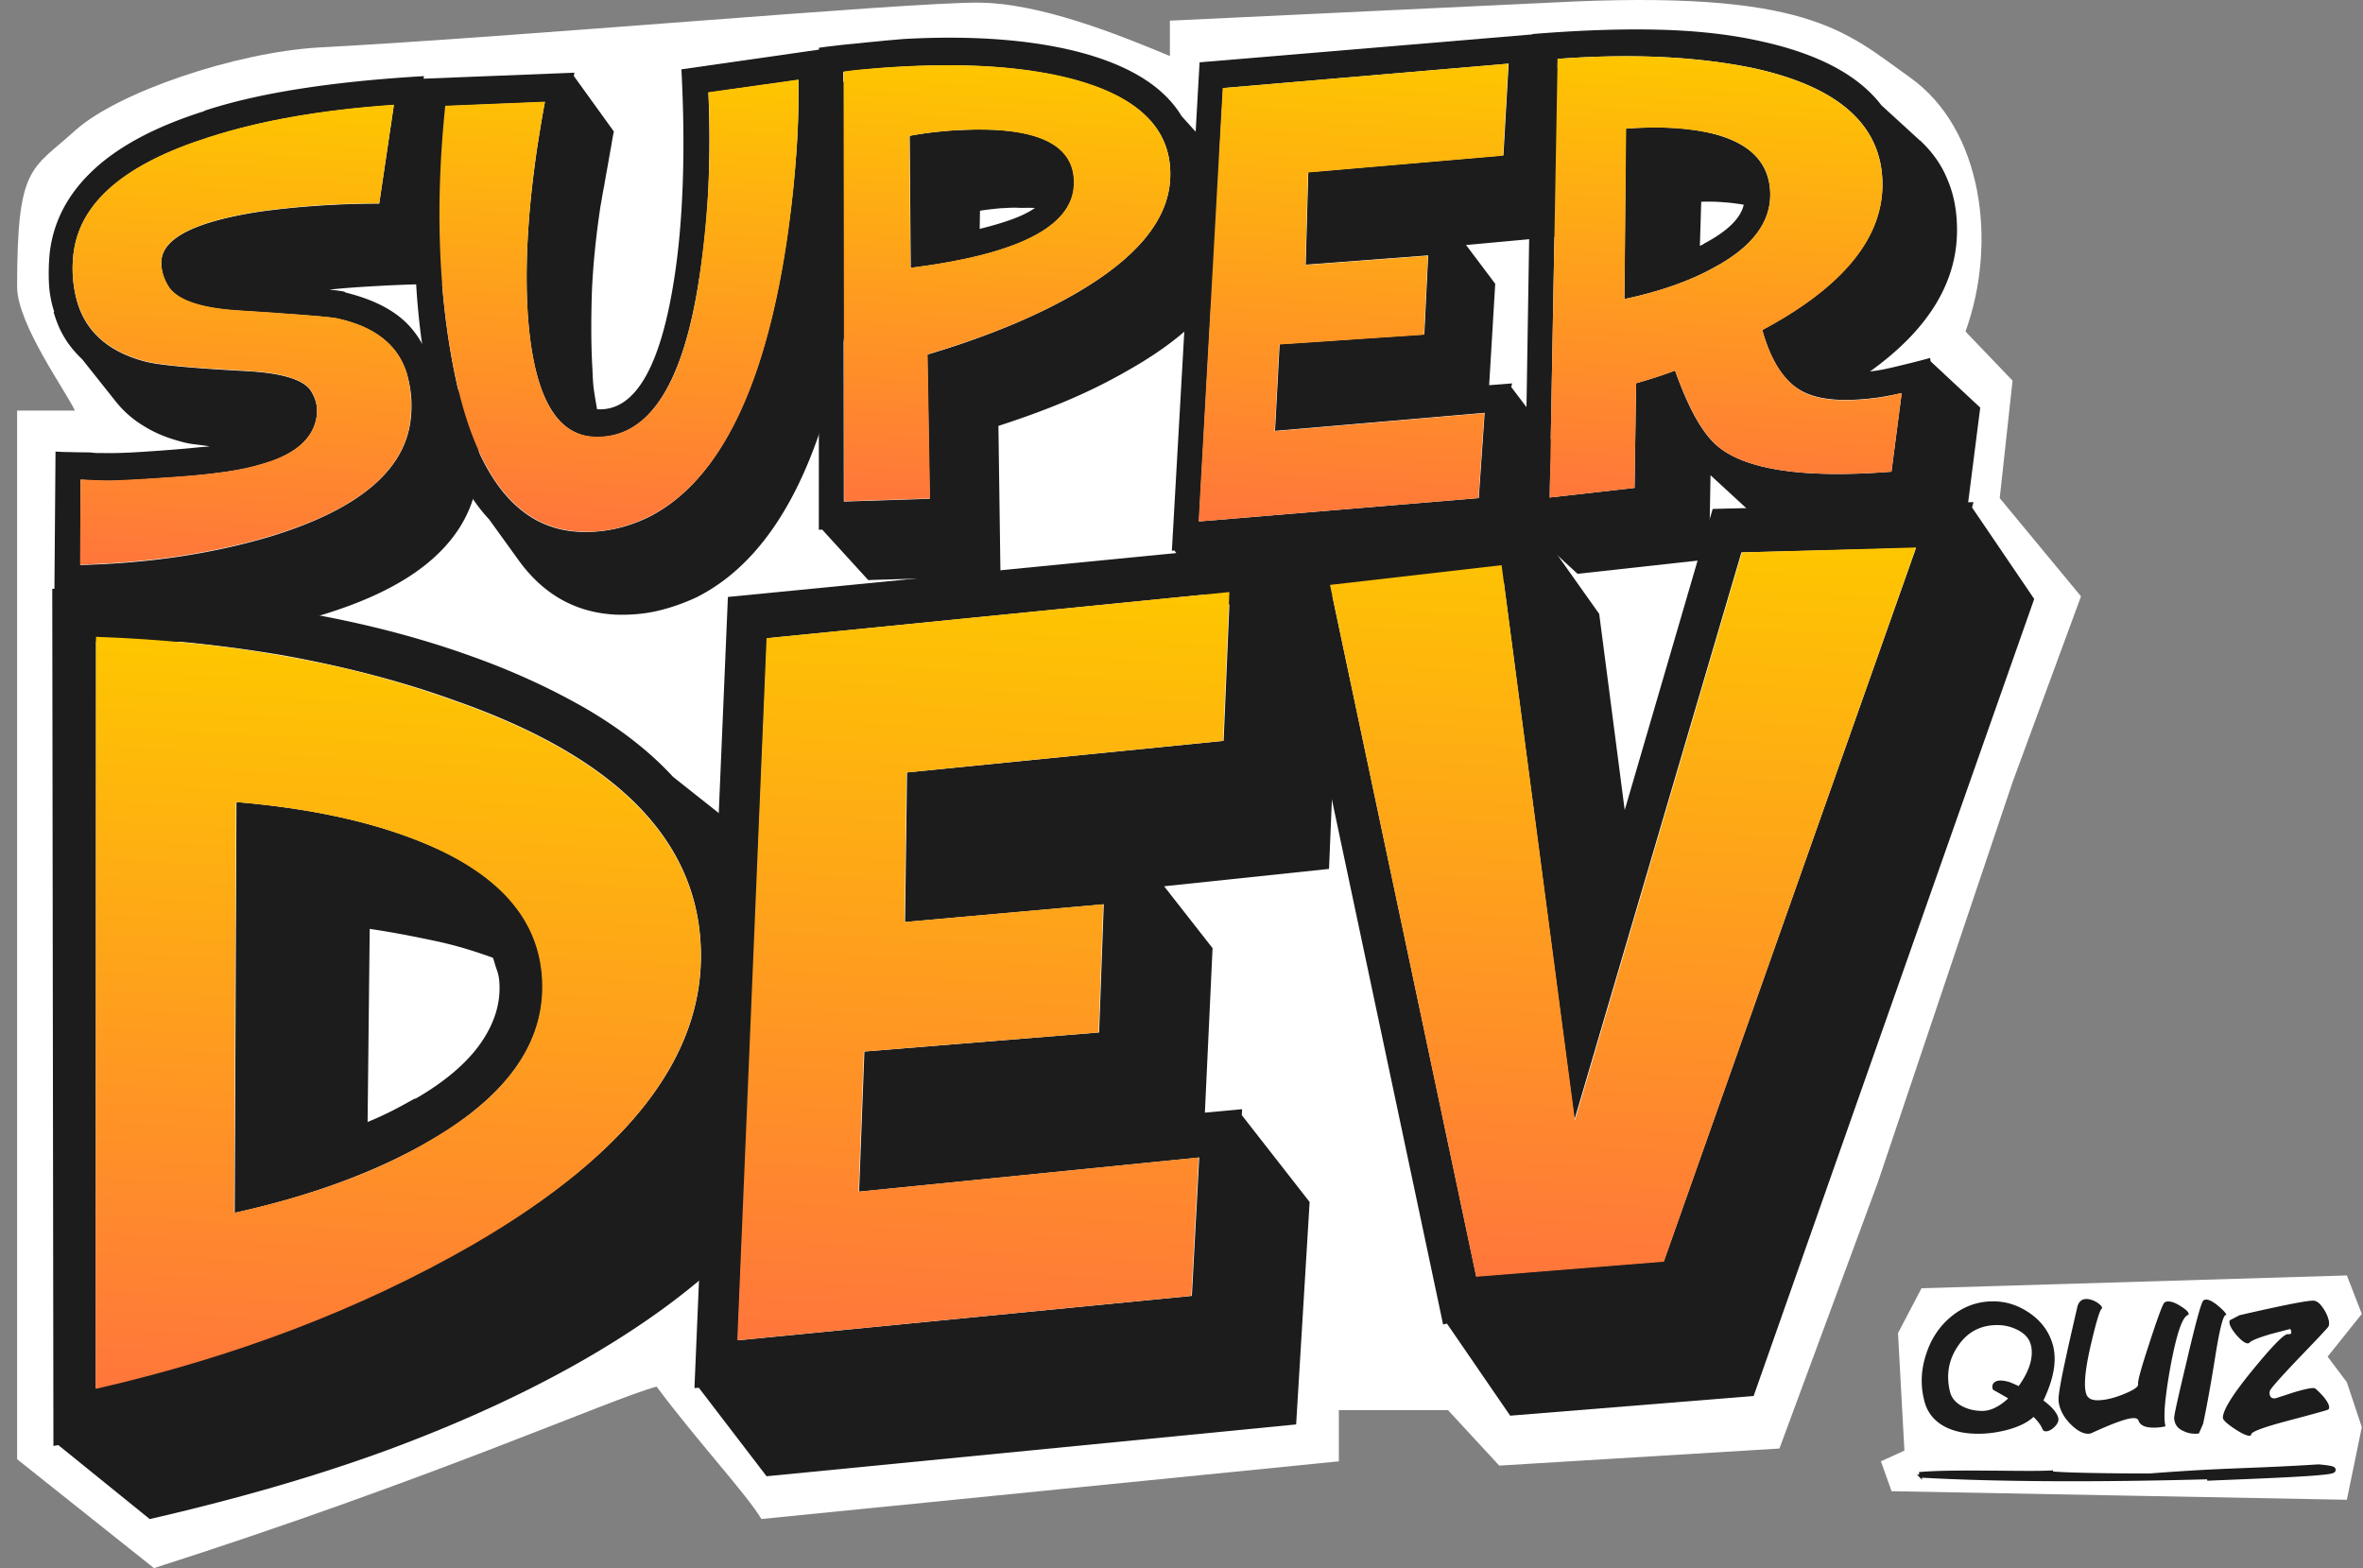 <svg width="553" height="367" fill="none" xmlns="http://www.w3.org/2000/svg"><rect width="100%" height="100%" fill="#808080" stroke="none"/><path d="M4.004 96.085h13.514C15.682 91.92 4.004 75.871 4.004 67.094c0-28.491 3.281-27.212 13.514-36.489 9.944-9.015 37.539-18.327 57.06-19.494C121.792 8.612 211.1.614 228.737.614c14.515 0 33.034 7.5 45.047 12.497V4.834l89.093-4.22c60.341-3.22 68.944 6.76 84.087 17.495 17.018 12.064 20.522 38.654 13.014 59.481l11.011 11.497-3.003 27.491 19.02 22.993-16.017 43.486-31.533 93.692-23.024 62.26-65.568 3.998-12.012-12.995h-25.527v11.996l-135.141 13.496c-3.337-5.665-15.316-18.595-24.525-30.991-11.012 2.999-52.055 21.494-117.623 42.487L4.004 341.508V96.085ZM444.179 312l5.502-10.5 99.54-3 3.501 9-8.003 10 4.502 6 3.501 10.5-3.501 17-106.543-2-2.501-7 5.502-2.5-1.5-27.5Z" fill="#fff"/><path d="M478.212 327.766c1.906 1.419 3.05 2.725 3.431 3.919l.052.13v.155c.017.07.026.147.026.234 0 .519-.269 1.064-.806 1.635-.745.761-1.455 1.142-2.131 1.142-.381 0-.641-.164-.779-.493-.382-.917-1.083-1.877-2.106-2.881-1.368 1.28-3.387 2.284-6.055 3.011-2.357.623-4.652.934-6.887.934-3.032 0-5.588-.528-7.667-1.583-2.617-1.333-4.271-3.383-4.964-6.151a25.24 25.24 0 0 1-.39-1.921 18.33 18.33 0 0 1-.208-2.751c0-2.094.355-4.196 1.066-6.307 1.16-3.564 3.11-6.471 5.847-8.721 2.876-2.37 6.142-3.555 9.798-3.555 3.154 0 6.09.977 8.811 2.932 2.72 1.956 4.479 4.508 5.276 7.657.069.346.129.692.181 1.038.087.588.13 1.203.13 1.843 0 2.838-.875 6.082-2.625 9.733Zm-7.952-4.309c.502.191 1.221.502 2.157.935 2.044-2.855 3.067-5.468 3.067-7.839 0-.38-.026-.761-.078-1.142a4.655 4.655 0 0 0-.156-.7c-.364-1.471-1.438-2.648-3.223-3.53a10.426 10.426 0 0 0-4.626-1.064c-3.916 0-6.974 1.626-9.174 4.879-1.542 2.25-2.313 4.672-2.313 7.267 0 .658.051 1.341.155 2.051.07.467.165.951.286 1.453.399 1.506 1.421 2.656 3.067 3.452 1.334.658 2.833.986 4.496.986 1.923 0 3.942-.977 6.056-2.932a125.535 125.535 0 0 0-3.483-1.973.715.715 0 0 1-.182-.337l-.026-.156a1.352 1.352 0 0 1 .234-1.064c.347-.433.901-.649 1.664-.649.554 0 1.247.121 2.079.363Zm15.879-17.545c.312-1.263 1.022-1.894 2.131-1.894.745 0 1.551.25 2.417.752.728.485 1.144.9 1.248 1.246v.104c0 .069-.017.112-.052.13-.451.259-1.291 3.01-2.521 8.253-.953 4.066-1.429 7.189-1.429 9.37 0 .588.034 1.107.103 1.557.052.207.096.406.13.597.278 1.124 1.17 1.687 2.677 1.687 1.785 0 3.855-.485 6.212-1.454 2.218-.899 3.326-1.643 3.326-2.232v-.052l-.026-.103v-.104c0-.9.849-3.928 2.547-9.084 1.733-5.364 2.885-8.565 3.457-9.603.191-.329.546-.493 1.066-.493.797 0 1.758.363 2.884 1.09 1.144.709 1.768 1.28 1.872 1.713l.026.077v.052c0 .122-.07.208-.208.26-1.3.484-2.651 4.499-4.055 12.043-.935 5.191-1.403 9.032-1.403 11.523 0 .693.035 1.281.104 1.765.017.191.052.364.104.519l.026.182c-.918.208-1.828.312-2.729.312-2.027 0-3.223-.554-3.587-1.662-.121-.38-.511-.571-1.169-.571-1.456 0-4.687 1.151-9.694 3.452a2.002 2.002 0 0 1-.91.208c-1.213 0-2.538-.701-3.976-2.102-1.438-1.402-2.365-2.933-2.781-4.594a8.116 8.116 0 0 1-.13-.623 2.607 2.607 0 0 1-.026-.363 1.647 1.647 0 0 1-.026-.312c0-1.35.589-4.689 1.767-10.018.347-1.679 1.222-5.554 2.625-11.628Zm29.394-1.401c.156-.243.407-.364.754-.364.71 0 1.663.502 2.859 1.506 1.109.934 1.732 1.609 1.871 2.024v.052c0 .017-.009.026-.026.026h-.078c-.624 0-1.447 3.201-2.469 9.603-1.022 6.402-1.975 11.688-2.859 15.858l-.987 2.258c-.208.052-.494.078-.858.078-.936 0-1.811-.19-2.625-.571-1.074-.433-1.776-1.107-2.105-2.024a1.428 1.428 0 0 1-.078-.26l-.104-.467a1.667 1.667 0 0 1-.026-.26c0-.242.026-.493.078-.752.139-1.021 1.109-5.312 2.911-12.874 1.975-8.426 3.223-13.037 3.742-13.833Zm6.29 4.49 2.287-1.194c9.858-2.267 15.576-3.4 17.153-3.4h.208c.675.052 1.351.554 2.027 1.505.693.952 1.169 1.921 1.429 2.907.052.156.087.312.104.467.018.173.026.329.026.467 0 .295-.052.537-.156.727-.208.346-2.538 2.829-6.991 7.449-4.262 4.481-6.488 6.999-6.679 7.553a1.822 1.822 0 0 0-.104.571c0 .086.009.173.026.259l.026.13c.139.554.494.831 1.066.831.138 0 .294-.026.467-.078 1.3-.416 2.599-.839 3.899-1.272 2.356-.709 3.924-1.064 4.704-1.064.26 0 .442.043.546.13.485.398 1.057.96 1.715 1.687.832.969 1.317 1.747 1.455 2.336l.026.155a.823.823 0 0 1 .026.208c0 .242-.086.415-.26.519-.242.156-3.413 1.038-9.512 2.647-5.648 1.506-8.472 2.561-8.472 3.167-.018.207-.156.311-.416.311-.693 0-1.906-.579-3.639-1.739-1.576-1.055-2.425-1.834-2.547-2.336l-.026-.155c0-1.783 2.365-5.555 7.096-11.316 4.504-5.485 7.19-8.228 8.056-8.228h.312c.364 0 .546-.138.546-.415a.587.587 0 0 0-.026-.182v-.104a3.213 3.213 0 0 0-.208-.519l-4.392 1.142c-3.032.883-4.765 1.583-5.198 2.103a.553.553 0 0 1-.364.129c-.572 0-1.377-.562-2.417-1.687-1.022-1.142-1.637-2.128-1.845-2.959l-.026-.155v-.182c0-.19.026-.329.078-.415Z" fill="#1C1C1C"/><path d="M449.45 345.488c18.798 1.05 42.396 1.065 67.408.385l.006.325c.272 0 .807-.022 1.376-.056l1.69-.069c7.709-.313 15.525-.631 20.555-.984a81.89 81.89 0 0 0 3.547-.31c.459-.053.85-.108 1.162-.165.305-.055.559-.116.729-.188a.645.645 0 0 0 .27-.194.395.395 0 0 0-.023-.504.711.711 0 0 0-.277-.18 2.579 2.579 0 0 0-.348-.105c-.532-.129-1.48-.258-2.891-.391l-.026-.002-.026.001c-7.26.456-12.193.652-16.912.839-6.263.248-12.149.481-22.6 1.289-7.226 0-13.569-.089-17.796-.222-2.117-.066-3.696-.144-4.589-.226a9.445 9.445 0 0 1-.527-.06l-.012-.002-.021-.199c-2.196.147-6.48.11-11.333.068-.959-.008-1.941-.017-2.933-.024-5.994-.045-12.363-.045-16.44.311l.011.663Z" fill="#1C1C1C" stroke="#1C1C1C" stroke-width=".665"/><path d="M103.472 66.431c-4.878.055-9.525.2-13.942.437-4.416.236-8.518.49-12.394.912.858.124 1.642.166 2.266.277.623.112 1.093.137 1.398.31l-.004.079c4.502 1.103 8.274 2.64 11.31 4.686 3.037 2.047 5.334 4.683 7.044 7.995l7.816 9.764c1.463 2.042 2.684 4.227 3.574 6.71 1.425 4.239 1.814 8.738 1.324 13.504-.797 7.577-4.371 14.143-10.643 19.701-6.273 5.558-15.319 10.026-27.141 13.482-13.903 4.131-30.776 6.454-50.699 6.965l-9.864-12.622-.785-.042.26-32.901 1.49.079c.863.046 1.808.018 2.827.072l3.85.048c.938.128 1.8.174 2.51.133.784.042 1.416-.003 2.043.031a122.51 122.51 0 0 0 6.224-.219 438.85 438.85 0 0 0 11.21-.818c1.106-.098 2.134-.201 3.162-.303.949-.107 1.894-.135 2.765-.246-1.482-.236-2.732-.381-3.826-.518a17.791 17.791 0 0 1-2.645-.533c-3.412-.889-6.338-2.065-8.925-3.696a24.269 24.269 0 0 1-6.538-5.69l-7.885-9.924c-1.572-1.498-2.978-3.143-4.062-4.93-1.159-1.868-1.995-3.876-2.659-6.19l.157.009a25.697 25.697 0 0 1-1.226-6.507 50.581 50.581 0 0 1 .137-6.984c.793-7.5 4.21-14.074 10.251-19.722 6.042-5.65 14.7-10.216 25.977-13.78l.005-.078c12.487-4.128 29.617-6.83 51.388-8.107l-.12.779 9.786 12.618-5.416 35.22Zm-7.349 31.66c.436-3.747.079-7.38-.992-10.893-2.088-6.553-7.526-10.77-16.311-12.651-1.552-.397-9.463-.975-23.726-1.891-8.775-.624-14.093-2.635-15.883-5.95-1.15-2.026-1.594-4.014-1.411-5.968.589-5.153 8.181-8.913 22.929-11.192 8.635-1.19 17.95-1.873 28.017-1.888l3.431-23.07c-16.81 1.149-31.336 3.675-43.34 7.593C29.08 38.436 18.529 47.537 17.18 59.563a28.788 28.788 0 0 0 .967 11.363c2.146 6.949 7.483 11.553 16.017 13.736 3.103.793 10.928 1.524 23.396 2.187 8.626.459 13.73 2.066 15.313 4.82 1.085 1.787 1.46 3.613 1.285 5.41-.606 5.468-4.984 9.398-13.124 11.636-4.078 1.276-10.1 2.134-18.079 2.809-9.315.683-15.312 1.071-17.983 1.007-1.572-.005-3.611-.113-6.12-.247l-.041 19.951c15.985-.406 30.728-2.607 44.23-6.602 20.703-6.283 31.728-15.438 33.081-27.542Z" fill="#1C1C1C"/><path d="M96.04 98.164c-1.352 12.104-12.373 21.18-33.071 27.385-13.503 3.995-28.242 6.118-44.231 6.603l.12-19.947c2.43.129 4.469.238 6.12.247 2.753-.011 8.745-.32 17.983-1.007 7.974-.597 14-1.534 18.079-2.809 8.14-2.238 12.517-6.169 13.123-11.636.179-1.876-.196-3.702-1.284-5.41-1.584-2.755-6.688-4.362-15.314-4.82-12.467-.664-20.292-1.394-23.395-2.188-8.534-2.182-13.872-6.787-16.018-13.735-1.067-3.592-1.415-7.381-.967-11.364 1.349-12.025 11.9-21.127 31.656-27.381 12.083-3.914 26.53-6.445 43.34-7.593l-3.43 23.07c-10.067.014-19.383.697-28.018 1.888-14.67 2.283-22.34 6.038-22.93 11.192-.182 1.954.263 3.941 1.413 5.967 1.79 3.316 7.108 5.327 15.882 5.95 14.263.916 22.249 1.577 23.726 1.891 8.786 1.881 14.145 6.094 16.311 12.651.989 3.588 1.346 7.22.906 11.046Z" fill="url(#a)"/><path d="M138.653 86.526c.061 1.81.134 3.386.365 4.969.234 1.505.472 2.932.715 4.28l.235.012c8.787.39 14.774-10.133 17.957-31.488.978-6.547 1.601-13.82 1.87-21.818.265-7.92.184-16.722-.33-26.255l33.202-4.754-.029.548c-.008.157.062.318-.029.549l9.311 12.671c.028 8.329-.15 16.096-.617 23.377-.467 7.28-1.148 14.158-2.122 20.626-5.549 37.726-17.656 61.277-36.239 70.579-3.063 1.409-6.188 2.499-9.292 3.198-3.104.699-6.262.924-9.402.836-9.336-.418-16.977-4.595-22.837-12.684l-6.956-9.64c-6.773-7.194-11.586-18.684-14.594-34.555-1.781-9.365-2.724-19.706-2.824-31.102-.1-11.395.485-23.855 1.839-37.451l35.54-1.41-.12.78 9.373 12.989c-.203.853-.426 2.098-.666 3.657-.319 1.554-.568 3.269-.895 4.98-.327 1.71-.576 3.425-.895 4.98-.323 1.632-.468 2.881-.675 3.813-1.094 7.247-1.771 14.046-2.03 20.395-.186 6.432-.19 12.402.145 17.918Zm45.526-30.886c.974-6.468 1.622-12.718 2.104-18.82.483-6.102.647-12.142.573-18.116l-21.076 2.964c.318 7.323.326 14.55.024 21.683a191.944 191.944 0 0 1-2.072 21.178c-3.809 25.721-12.026 38.246-24.659 37.731-8.944-.397-14.109-9.706-15.501-27.848-.815-11.277-.109-24.515 2.112-39.637.597-3.817 1.185-7.478 1.84-10.9l-23.328.959c-2.275 22.032-1.693 42.094 1.742 60.266 4.767 25.628 14.76 38.807 29.828 39.373 5.493.213 10.822-.917 16.069-3.466 16.324-8.244 27.159-30.057 32.344-65.367Z" fill="#1C1C1C"/><path d="m192.414 123.952-.788.036.034-112.804c1.11-.177 2.534-.337 4.355-.554 1.742-.222 3.636-.357 5.535-.57 1.898-.213 3.793-.348 5.613-.565 1.816-.14 3.318-.295 4.581-.385 15.457-.827 28.775.117 39.797 2.825 12.417 3.096 20.718 8.172 24.982 15.233l8.017 8.911c4.302 4.864 6.342 10.864 5.97 17.836-.647 12.141-9.407 23.066-26.273 32.616-4.463 2.591-9.148 4.934-14.218 7.1-5.069 2.165-10.523 4.153-16.364 6.042l.487 35.14-30.955.945-10.773-11.806Zm81.434-82c.626-11.75-7.447-19.643-24.291-23.76-10.325-2.513-23.094-3.428-38.237-2.584-2.444.105-4.813.293-7.104.486-2.29.192-4.585.463-6.88.733l.146 100.56 20.088-.659-.562-33.73c13.424-4 24.76-8.66 34.004-13.903 14.76-8.405 22.318-17.43 22.836-27.143Zm-22.491 1.474c-.517 9.713-13.286 16.182-38.221 19.255l-.241-30.886a74.267 74.267 0 0 1 5.787-.87c1.898-.213 3.875-.422 5.844-.475 18.375-.986 27.345 3.34 26.831 12.976Zm-16.165 5.267c-1.023.024-1.973.13-2.922.237-.949.107-1.899.214-2.931.394l-.068 4.239c6.055-1.485 10.386-3.061 12.921-4.89-1.019-.055-2.121-.035-3.302-.019a27.364 27.364 0 0 0-3.698.04Z" fill="#1C1C1C"/><path d="m353.666 90.579 9.626 12.688-2.418 32.079-76.461 6.381-9.612-12.923-.558.127 6.489-114.346 78.516-6.586-.129.936 9.63 12.61-1.87 33.6-23.787 2.192 6.829 9.083-1.422 23.727 5.37-.422-.203.854Zm-6.219 6.032-49.059 4.225 1.082-20.289 33.857-2.284.907-18.49-28.661 2.167.604-21.65 45.661-3.934 1.223-21.459-66.831 5.715-5.643 101.43 65.482-5.473 1.378-19.958Z" fill="#1C1C1C"/><path d="m451.811 84.565 11.612 10.83-4.056 31.835c-12.791.969-23.246.884-31.441-.259-8.196-1.143-14.208-3.426-17.958-6.847l-9.594-8.837c-.079-.004-.079-.004-.075-.082l.005-.079-.347 19.778-30.77 3.391-11.769-10.839-.631.045L358.62 7.964c11.136-.9 21.062-1.236 29.779-1.008 8.795.232 16.454 1.111 23.061 2.562 13.841 2.936 23.401 8 28.84 15.124l8.848 8.091-.157-.008.31.095c2.846 2.665 4.969 5.606 6.362 8.98 1.472 3.377 2.221 7.03 2.317 11.12.347 12.666-6.391 24.013-20.372 34.031l1.189-.172c.949-.107 2.538-.415 4.689-.929 2.15-.514 4.858-1.156 8.21-2.077l.115.792Zm-6.765 7.417a41.991 41.991 0 0 1-3.021.625c-.954.185-1.907.37-2.857.476-7.681 1.006-13.319.549-17.147-1.383-4.366-2.196-7.565-7.08-9.608-14.494 19.103-10.218 28.45-21.818 28.12-34.798-.388-13.375-10.532-22.241-30.513-26.525-13.069-2.659-28.208-3.386-45.497-2.106l-1.855 102.653 19.858-2.243.362-24.49a126.358 126.358 0 0 0 9.122-2.972c3.008 8.487 6.158 14.311 9.61 17.401 6.456 5.764 20.182 7.908 41.029 6.268l2.397-18.412Zm-30.764-46.885c.185 6.844-4.135 12.663-13.041 17.453-5.755 3.229-12.806 5.682-21.078 7.441l.318-39.89c7.974-.596 14.875-.23 20.693 1.259 8.53 2.26 12.848 6.81 13.108 13.737Zm-16.471 12.478c.165-.148.404-.214.565-.284.161-.07.326-.218.57-.362 5.342-2.858 8.411-5.837 9.131-9.02-1.482-.236-3.042-.476-4.688-.563-1.643-.166-3.451-.184-5.262-.123l-.316 10.352Z" fill="#1C1C1C"/><path d="M184.257 55.645c-5.185 35.31-16.02 57.123-32.418 65.284-5.247 2.549-10.659 3.754-16.069 3.466-15.064-.644-24.982-13.741-29.828-39.372-3.435-18.172-4.013-38.313-1.742-60.266l23.328-.96c-.659 3.5-1.243 7.083-1.84 10.9-2.221 15.122-2.927 28.36-2.112 39.638 1.388 18.22 6.475 27.525 15.501 27.848 12.711.519 20.928-12.006 24.658-37.731a240.37 240.37 0 0 0 2.073-21.179c.297-7.054.368-14.277-.024-21.682l21.076-2.964c.074 5.974-.09 12.014-.573 18.116-.408 6.184-1.138 12.508-2.03 18.902Z" fill="url(#b)"/><path d="M273.847 41.949c-.518 9.713-8.08 18.816-22.754 27.07-9.248 5.32-20.58 9.903-34.004 13.902l.561 33.73-20.087.66-.145-100.56c2.299-.348 4.59-.54 6.881-.733 2.29-.192 4.659-.38 7.103-.486 15.139-.766 27.834.066 38.237 2.584 16.688 4.108 24.834 12.083 24.208 23.833Zm-22.569 1.47c.51-9.557-8.46-13.883-26.831-12.975-1.973.13-3.946.262-5.844.475-1.899.213-3.88.5-5.787.87l.241 30.886c24.938-3.151 37.704-9.542 38.221-19.256Z" fill="url(#c)"/><path d="m345.99 116.567-65.481 5.472 5.642-101.43 66.832-5.714-1.227 21.537-45.662 3.935-.603 21.649 28.66-2.168-.907 18.491-33.857 2.284-1.081 20.289 49.059-4.225-1.375 19.88Z" fill="url(#d)"/><path d="m445.047 91.984-2.397 18.412c-20.926 1.636-34.574-.504-41.029-6.268-3.374-3.086-6.602-8.913-9.61-17.4-2.811 1.107-5.85 2.045-9.123 2.97l-.362 24.491-19.857 2.243 1.854-102.653c17.29-1.28 32.428-.553 45.497 2.106 19.903 4.28 30.125 13.15 30.509 26.604.409 12.984-9.017 24.58-28.12 34.797 2.121 7.419 5.325 12.224 9.608 14.494 3.75 1.928 9.466 2.39 17.148 1.384.949-.107 1.824-.296 2.856-.477 1.036-.259 1.994-.522 3.026-.703Zm-30.765-46.885c-.181-6.922-4.578-11.477-13.029-13.733-5.823-1.41-12.719-1.855-20.693-1.258l-.396 39.885c8.272-1.76 15.323-4.212 21.078-7.44 8.827-4.795 13.226-10.61 13.04-17.454Z" fill="url(#e)"/><path d="m13.66 338.211-1.159.193-.271-200.611c19.726.667 37.745 2.262 53.93 4.779 16.185 2.517 30.904 6.229 44.164 11.01 10.51 3.743 19.587 8.047 27.501 12.671 7.786 4.617 14.394 9.808 19.696 15.567l14.313 11.332c14.172 11.58 21.966 25.622 23.515 42.007 2.798 31.225-16.785 58.968-58.742 83.1-13.414 7.693-28.575 14.655-45.354 20.895-16.907 6.233-35.552 11.609-56.205 16.369l-21.389-17.312Zm150.169-119.248c-2.16-24.059-21.327-42.4-57.373-55.016-12.757-4.627-26.091-8.011-39.981-10.533-13.897-2.394-28.604-3.941-44-4.505l-.069 175.884c32.525-7.44 61.941-18.739 88.108-33.649 38.007-21.795 55.734-45.816 53.315-72.181Zm-36.936 8.861c1.363 15.101-7.364 28.138-26.181 39.109-12.497 7.232-27.717 12.918-45.78 16.924l.407-96.137c16.882 1.407 31.253 4.464 43.235 9.304 17.601 7.05 27.123 17.363 28.319 30.8Zm-10.045 1.886a10.095 10.095 0 0 0-.614-2.835c-.334-.909-.541-1.812-.875-2.721-4.127-1.493-8.516-2.873-13.307-3.892-4.79-1.019-9.962-2.058-15.529-2.864l-.496 45.188a77.917 77.917 0 0 0 5.75-2.624c1.834-.921 3.674-1.97 5.381-2.898l-.007.127c7.103-4.08 12.184-8.522 15.359-13.065 3.315-4.791 4.716-9.556 4.338-14.416Zm53.755-37.388c-.247-.14-.495-.281-.615-.414-.12-.134-.368-.275-.608-.542l1.223.956Z" fill="#1C1C1C"/><path d="M163.822 219.09c2.293 26.359-15.435 50.379-53.322 72.308-26.173 15.038-55.582 26.21-88.107 33.65l.075-176.012c15.397.564 29.983 1.977 44 4.506 13.897 2.395 27.224 5.906 39.982 10.533 36.046 12.615 55.212 30.956 57.372 55.015Zm-37.063 8.855c-1.196-13.437-10.591-23.744-28.312-30.927-11.982-4.84-26.353-7.897-43.235-9.305l-.407 96.138c18.063-4.007 33.403-9.559 45.78-16.924 18.81-10.845 27.537-23.881 26.174-38.982Z" fill="url(#f)"/><path d="m290.613 260.987 15.873 20.331-3.157 52.051-123.933 12.13-15.853-20.712-1.024.073 7.829-185.151 127.266-12.462-.208 1.517 15.879 20.204-2.261 54.391-38.592 4.06 11.339 14.486-1.797 38.495 8.713-.81-.074 1.397Zm-9.963 9.914-79.6 7.993 1.238-32.794 54.933-4.465 1.089-30-46.501 4.15.463-35.001 74.085-7.394 1.474-34.819-108.308 10.796-6.846 164.316 106.247-10.396 1.726-32.386Z" fill="#1C1C1C"/><path d="M278.797 303.28 172.55 313.676l6.846-164.316 108.308-10.796-1.473 34.819-74.086 7.395-.463 35 46.501-4.15-1.089 30-54.933 4.465-1.238 32.794 79.6-7.993-1.726 32.386Z" fill="url(#g)"/><path d="m461.835 117.515-.322 1.257 14.541 21.406-65.658 186.533-56.98 4.611-14.789-21.547-.903.207-38.505-181.758 60.435-7.229-.221 1.772 14.822 20.911 5.967 45.914 20.586-70.483 61.027-1.594Zm-54.301 11.758-39.08 132.799-17.05-129.798-40.152 4.614 34.214 161.788 43.918-3.523 59.002-166.891-40.852 1.011Z" fill="#1C1C1C"/><path d="m448.392 128.136-59.014 167.145-43.918 3.523-34.208-161.915 40.152-4.614 17.17 129.932 39.087-132.926 40.731-1.145Z" fill="url(#h)"/><defs><linearGradient id="a" x1="59.6" y1="22.776" x2="53.684" y2="134.011" gradientUnits="userSpaceOnUse"><stop stop-color="#FEC600"/><stop offset="1" stop-color="#FF763B"/></linearGradient><linearGradient id="b" x1="145.871" y1="16.447" x2="140.116" y2="124.628" gradientUnits="userSpaceOnUse"><stop stop-color="#FEC600"/><stop offset="1" stop-color="#FF763B"/></linearGradient><linearGradient id="c" x1="236.355" y1="15.795" x2="230.861" y2="119.082" gradientUnits="userSpaceOnUse"><stop stop-color="#FEC600"/><stop offset="1" stop-color="#FF763B"/></linearGradient><linearGradient id="d" x1="319.696" y1="13.124" x2="313.808" y2="123.811" gradientUnits="userSpaceOnUse"><stop stop-color="#FEC600"/><stop offset="1" stop-color="#FF763B"/></linearGradient><linearGradient id="e" x1="406.841" y1="14.309" x2="401.299" y2="118.487" gradientUnits="userSpaceOnUse"><stop stop-color="#FEC600"/><stop offset="1" stop-color="#FF763B"/></linearGradient><linearGradient id="f" x1="95.064" y1="152.844" x2="85.724" y2="328.417" gradientUnits="userSpaceOnUse"><stop stop-color="#FEC600"/><stop offset="1" stop-color="#FF763B"/></linearGradient><linearGradient id="g" x1="234.181" y1="135.717" x2="224.568" y2="316.443" gradientUnits="userSpaceOnUse"><stop stop-color="#FEC600"/><stop offset="1" stop-color="#FF763B"/></linearGradient><linearGradient id="h" x1="380.249" y1="124.511" x2="370.906" y2="300.157" gradientUnits="userSpaceOnUse"><stop stop-color="#FEC600"/><stop offset="1" stop-color="#FF763B"/></linearGradient></defs></svg>